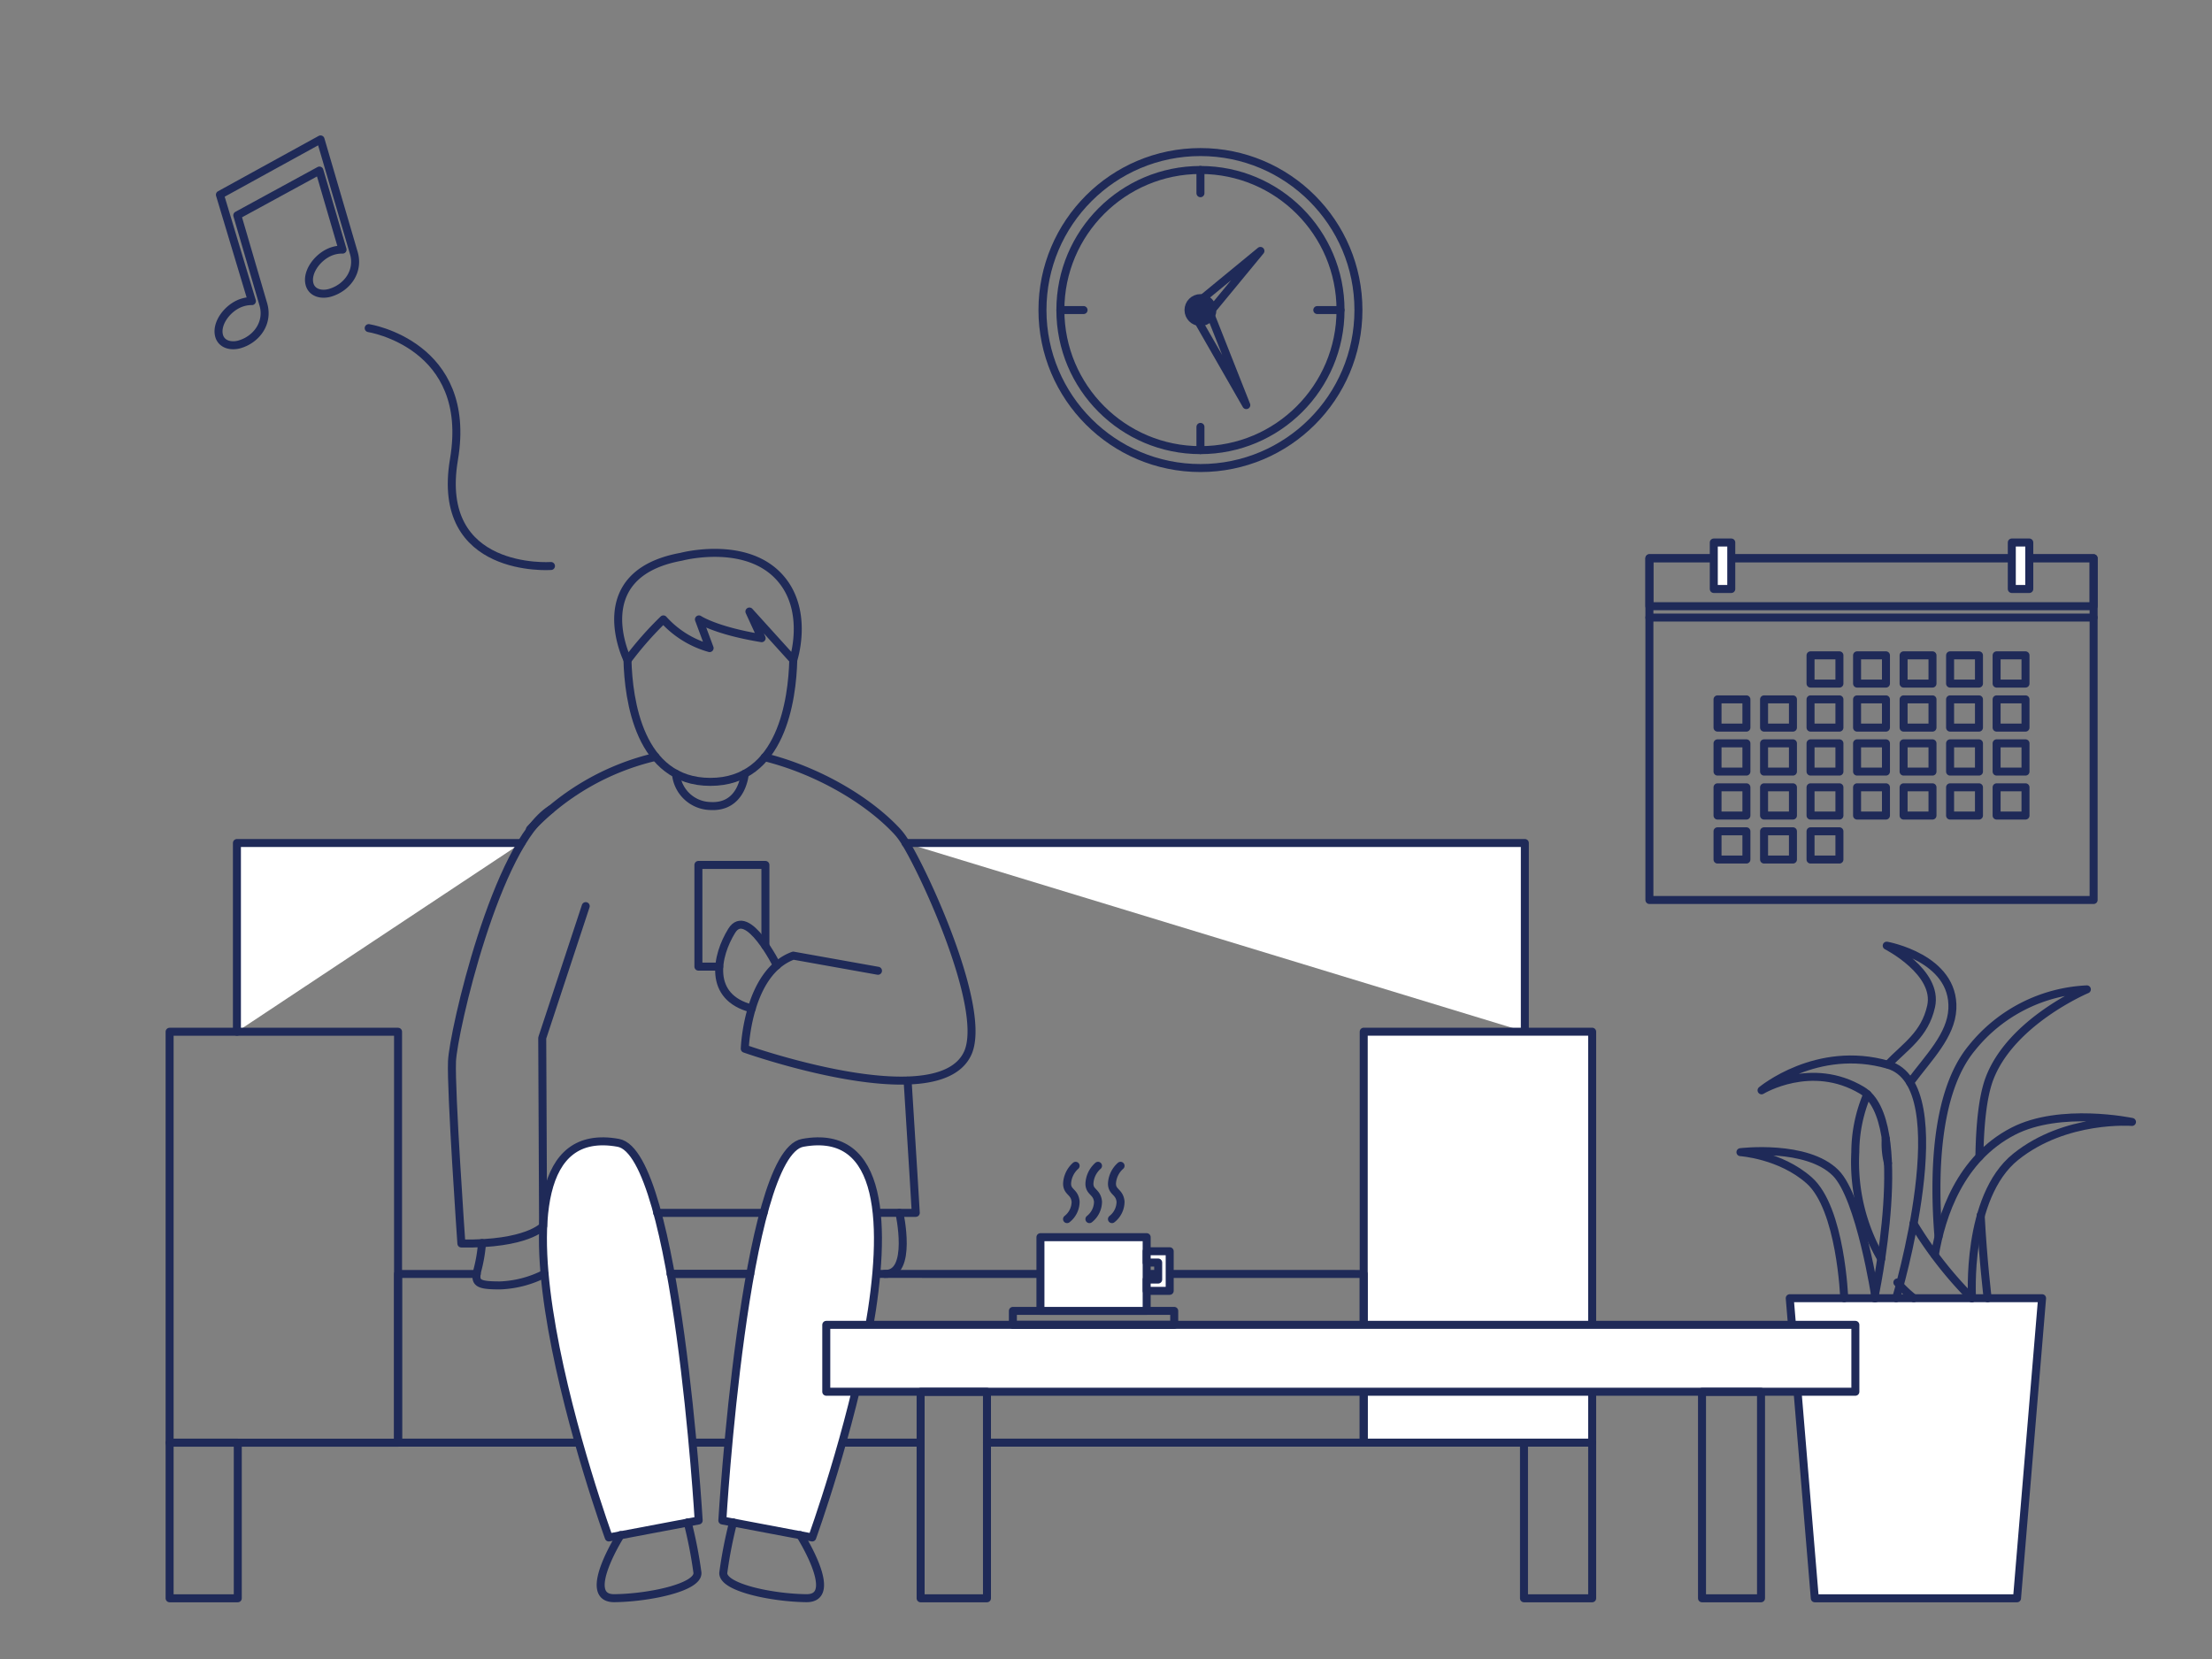 <svg xmlns="http://www.w3.org/2000/svg" viewBox="0 0 415 311.25">
  <rect x="0" y="0" width="415" height="311.25" fill="#808080" stroke="none"/>
  <defs>
    <style>
      .cls-1 {
        fill: #fff;
      }

      .cls-1, .cls-2, .cls-3 {
        stroke: #1f2a58;
        stroke-linecap: round;
        stroke-linejoin: round;
        stroke-width: 1.5px;
      }

      .cls-2, .cls-4 {
        fill: none;
      }

      .cls-3 {
        fill: #1f2a58;
      }
    </style>
  </defs>
  <g id="レイヤー_2" data-name="レイヤー 2">
    <g>
      <polyline class="cls-1" points="44.45 193.56 44.45 158.16 97.82 158.16"/>
      <polyline class="cls-1" points="169.89 158.16 286.08 158.16 286.08 193.56"/>
      <rect class="cls-2" x="31.82" y="193.57" width="42.86" height="77.1"/>
      <rect class="cls-2" x="31.82" y="270.66" width="12.79" height="29.2"/>
      <rect class="cls-2" x="285.92" y="270.66" width="12.79" height="29.2" transform="translate(584.63 570.52) rotate(-180)"/>
      <rect class="cls-1" x="255.85" y="193.57" width="42.86" height="77.1" transform="translate(554.56 464.23) rotate(180)"/>
      <polygon class="cls-1" points="340.48 299.86 378.42 299.86 383.12 243.56 335.78 243.56 340.48 299.86"/>
      <polyline class="cls-2" points="125.81 239 255.85 239.01 255.85 270.66 185.17 270.66"/>
      <polyline class="cls-2" points="172.72 270.66 74.68 270.66 74.68 239.01 89.43 239.01"/>
      <path class="cls-2" d="M148.83,123.82l-8.23-9.09,2.29,5c-8.66-1.42-11.76-3.52-11.76-3.52l2,5.38a18.31,18.31,0,0,1-8.67-5.38,63.38,63.38,0,0,0-6.72,7.64s-8-16.12,10.1-19.4c0,0,13.36-3.57,19.41,5.11C151.53,115.73,148.83,123.82,148.83,123.82Z"/>
      <path class="cls-2" d="M148.83,123.82c-.19,7.37-2.19,22.87-15.56,22.87s-15.36-15.5-15.55-22.87"/>
      <path class="cls-2" d="M126.82,145.17a6.64,6.64,0,0,0,6.45,6.05c6,.35,6.46-6.05,6.46-6.05"/>
      <path class="cls-1" d="M116,214.41c11,2,15.08,70.85,15.08,70.85l-16.86,3.19S85.26,208.82,116,214.41Z"/>
      <path class="cls-1" d="M150.6,214.41c-11,2-15.08,70.85-15.08,70.85l16.86,3.19S181.29,208.82,150.6,214.41Z"/>
      <path class="cls-2" d="M116.43,288s-7.56,11.91-1.16,11.84,15.76-2,15.58-4.77a83.16,83.16,0,0,0-1.84-9.45"/>
      <path class="cls-2" d="M150.12,288s7.56,11.91,1.16,11.84-15.76-2-15.58-4.77a83.16,83.16,0,0,1,1.84-9.45"/>
      <path class="cls-2" d="M168.75,227.55h3.06s-.58-10-1.53-24.8"/>
      <polyline class="cls-2" points="143.25 227.55 133.28 227.55 123.3 227.55"/>
      <path class="cls-2" d="M166,239c5.32.2,2.74-11.46,2.74-11.46h-4"/>
      <path class="cls-2" d="M125.81,239h14.93l-5.23,0"/>
      <path class="cls-2" d="M109.89,170l-8.16,24.74.16,35.31s-3,3.44-15.33,3.25c0,0-2-28.66-1.76-34.19s8.29-40.73,18.53-47.26"/>
      <rect class="cls-1" x="155.02" y="248.56" width="193.07" height="12.55"/>
      <rect class="cls-2" x="172.72" y="261.12" width="12.45" height="38.74"/>
      <rect class="cls-2" x="319.32" y="261.12" width="11.07" height="38.74"/>
      <rect class="cls-2" x="190.03" y="245.94" width="30.27" height="2.62"/>
      <rect class="cls-1" x="195.2" y="232.11" width="19.93" height="13.83"/>
      <polygon class="cls-1" points="215.13 234.75 215.13 236.87 217.29 236.87 217.29 240.06 215.13 240.06 215.13 242.18 219.45 242.18 219.45 234.75 215.13 234.75"/>
      <path class="cls-2" d="M201.8,218.72a4.77,4.77,0,0,0-1.6,3.34c0,1.66,1.42,1.49,1.6,3.38a4.16,4.16,0,0,1-1.61,3.28"/>
      <path class="cls-2" d="M206,218.72a4.76,4.76,0,0,0-1.61,3.34c0,1.66,1.42,1.49,1.61,3.38a4.19,4.19,0,0,1-1.61,3.28"/>
      <path class="cls-2" d="M210.23,218.72a4.76,4.76,0,0,0-1.61,3.34c0,1.66,1.42,1.49,1.61,3.38a4.16,4.16,0,0,1-1.61,3.28"/>
      <path class="cls-2" d="M123,142a47,47,0,0,0-23.57,13.58"/>
      <path class="cls-2" d="M164.72,182.13l-15.89-2.84c-8.64,3.15-9.1,17.46-9.1,17.46s36,12.78,41.75,1c4-8.07-8.24-34.5-11.9-40.12a12.07,12.07,0,0,0-1.36-1.75c-5.55-5.92-15-11.39-24.76-13.82"/>
      <path class="cls-2" d="M145.76,181.12s-5.58-11.17-8.48-6.49-4.53,12.47,3.76,14.58"/>
      <polyline class="cls-2" points="134.93 181.35 131.03 181.35 131.03 162.27 143.6 162.27 143.6 177.47"/>
      <path class="cls-2" d="M346,243.56s-.6-16.86-6.6-22.13c-5.41-4.78-12.87-5.27-12.87-5.27s12.45-1.52,17.86,3.89c4.63,4.64,7.49,23.51,7.49,23.51"/>
      <path class="cls-2" d="M351.63,243.56s7.22-33.3-2.29-39-18.85,0-18.85,0,10.36-8.67,23.76-4.79,1.49,43.79,1.49,43.79"/>
      <path class="cls-2" d="M359,229.56a74.3,74.3,0,0,0,10.92,14"/>
      <path class="cls-2" d="M353.79,213.61a15.08,15.08,0,0,0,.42,4.63"/>
      <path class="cls-2" d="M354.2,199.72c3.3-3.44,6.91-5.57,8.1-10.9,1.43-6.43-8.33-11.4-8.33-11.4s12.77,2.28,12.32,11.86c-.24,5-4.46,9.13-7.93,13.8"/>
      <path class="cls-2" d="M352.94,236.17a35.89,35.89,0,0,1-4.86-20,28,28,0,0,1,2.25-10.89"/>
      <path class="cls-2" d="M359.05,243.56a22.34,22.34,0,0,1-3.08-2.95"/>
      <path class="cls-2" d="M363,235.45c1.24-7.44,4.76-18.07,14.67-23.2,8.87-4.6,22.32-1.76,22.32-1.76s-12.44-1-21.83,6.55-8.18,26.52-8.18,26.52"/>
      <path class="cls-2" d="M371.6,228c.45,8.52,1.31,15.57,1.31,15.57"/>
      <path class="cls-2" d="M363.68,232c-.89-11-.72-26.95,6.26-35.38a29.39,29.39,0,0,1,21.58-11s-14.26,6-18.3,16.82c-1.27,3.43-1.77,8.81-1.86,14.56"/>
      <path class="cls-2" d="M103.37,106.19s-21.85,1.56-18.2-20-16-24.63-16-24.63"/>
      <path class="cls-2" d="M61.92,54.93c-1.53.45-3.35.08-3.83-1.56-.69-2.37,1.69-5.5,4.44-6.31a5.64,5.64,0,0,1,1.74-.23L59.93,32l-15.41,8.4,4.89,16.72c1,3.48-1.28,6.55-4.45,7.48-1.54.45-3.36.07-3.84-1.56-.69-2.38,1.69-5.51,4.44-6.31a5.72,5.72,0,0,1,1.7-.24l-6-19.95L60.14,26.16l6.24,21.3C67.4,50.94,65.1,54,61.92,54.93Z"/>
      <g>
        <circle class="cls-2" cx="225.22" cy="58.17" r="29.64"/>
        <circle class="cls-2" cx="225.22" cy="58.17" r="26.28"/>
        <circle class="cls-3" cx="225.22" cy="58.17" r="2.24"/>
        <path class="cls-2" d="M225.94,55.74l10.53-8.66L227.8,57.6a1.31,1.31,0,1,1-2-1.73Z"/>
        <path class="cls-2" d="M227.06,58.9,233.82,76l-9.13-15.92a1.21,1.21,0,0,1,.54-1.66,1.28,1.28,0,0,1,1.74.34A.7.7,0,0,1,227.06,58.9Z"/>
        <line class="cls-2" x1="225.22" y1="31.89" x2="225.22" y2="36.25"/>
        <line class="cls-2" x1="251.49" y1="58.17" x2="247.14" y2="58.17"/>
        <line class="cls-2" x1="225.22" y1="84.44" x2="225.22" y2="80.09"/>
        <line class="cls-2" x1="198.94" y1="58.17" x2="203.29" y2="58.17"/>
      </g>
      <g>
        <rect class="cls-2" x="309.45" y="104.73" width="83.34" height="64.12"/>
        <rect class="cls-2" x="309.45" y="104.73" width="83.34" height="9"/>
        <rect class="cls-1" x="321.53" y="101.78" width="3.28" height="8.72"/>
        <rect class="cls-1" x="377.44" y="101.78" width="3.28" height="8.72"/>
        <g>
          <rect class="cls-2" x="339.68" y="122.95" width="5.42" height="5.3"/>
          <rect class="cls-2" x="348.41" y="122.95" width="5.42" height="5.3"/>
          <rect class="cls-2" x="357.14" y="122.95" width="5.42" height="5.3"/>
          <rect class="cls-2" x="365.86" y="122.95" width="5.42" height="5.3"/>
          <rect class="cls-2" x="374.59" y="122.95" width="5.42" height="5.3"/>
          <rect class="cls-2" x="322.23" y="131.21" width="5.42" height="5.3"/>
          <rect class="cls-2" x="330.96" y="131.21" width="5.42" height="5.3"/>
          <rect class="cls-2" x="339.68" y="131.21" width="5.42" height="5.3"/>
          <rect class="cls-2" x="348.41" y="131.21" width="5.42" height="5.3"/>
          <rect class="cls-2" x="357.14" y="131.21" width="5.42" height="5.3"/>
          <rect class="cls-2" x="365.86" y="131.21" width="5.42" height="5.3"/>
          <rect class="cls-2" x="374.59" y="131.21" width="5.42" height="5.3"/>
          <rect class="cls-2" x="322.23" y="139.46" width="5.42" height="5.3"/>
          <rect class="cls-2" x="330.96" y="139.46" width="5.42" height="5.3"/>
          <rect class="cls-2" x="339.68" y="139.46" width="5.42" height="5.3"/>
          <rect class="cls-2" x="348.41" y="139.46" width="5.42" height="5.3"/>
          <rect class="cls-2" x="357.14" y="139.46" width="5.42" height="5.3"/>
          <rect class="cls-2" x="365.86" y="139.46" width="5.42" height="5.3"/>
          <rect class="cls-2" x="374.59" y="139.46" width="5.42" height="5.3"/>
          <rect class="cls-2" x="374.59" y="147.71" width="5.42" height="5.3"/>
          <rect class="cls-2" x="322.23" y="147.71" width="5.42" height="5.3"/>
          <rect class="cls-2" x="330.96" y="147.71" width="5.42" height="5.3"/>
          <rect class="cls-2" x="322.23" y="155.96" width="5.42" height="5.3"/>
          <rect class="cls-2" x="330.96" y="155.96" width="5.42" height="5.3"/>
          <rect class="cls-2" x="339.68" y="147.71" width="5.42" height="5.3"/>
          <rect class="cls-2" x="339.68" y="155.96" width="5.42" height="5.3"/>
          <rect class="cls-2" x="348.41" y="147.71" width="5.42" height="5.3"/>
          <rect class="cls-2" x="357.14" y="147.71" width="5.42" height="5.3"/>
          <rect class="cls-2" x="365.86" y="147.71" width="5.42" height="5.3"/>
        </g>
        <line class="cls-2" x1="309.45" y1="115.86" x2="392.79" y2="115.86"/>
      </g>
      <path class="cls-2" d="M90.43,233.21a28,28,0,0,1-.8,4.86c-.69,2.66-.09,3.09,4.2,3.09a20,20,0,0,0,8.31-2.17"/>
      <rect class="cls-4" width="415" height="311.25"/>
    </g>
  </g>
</svg>

